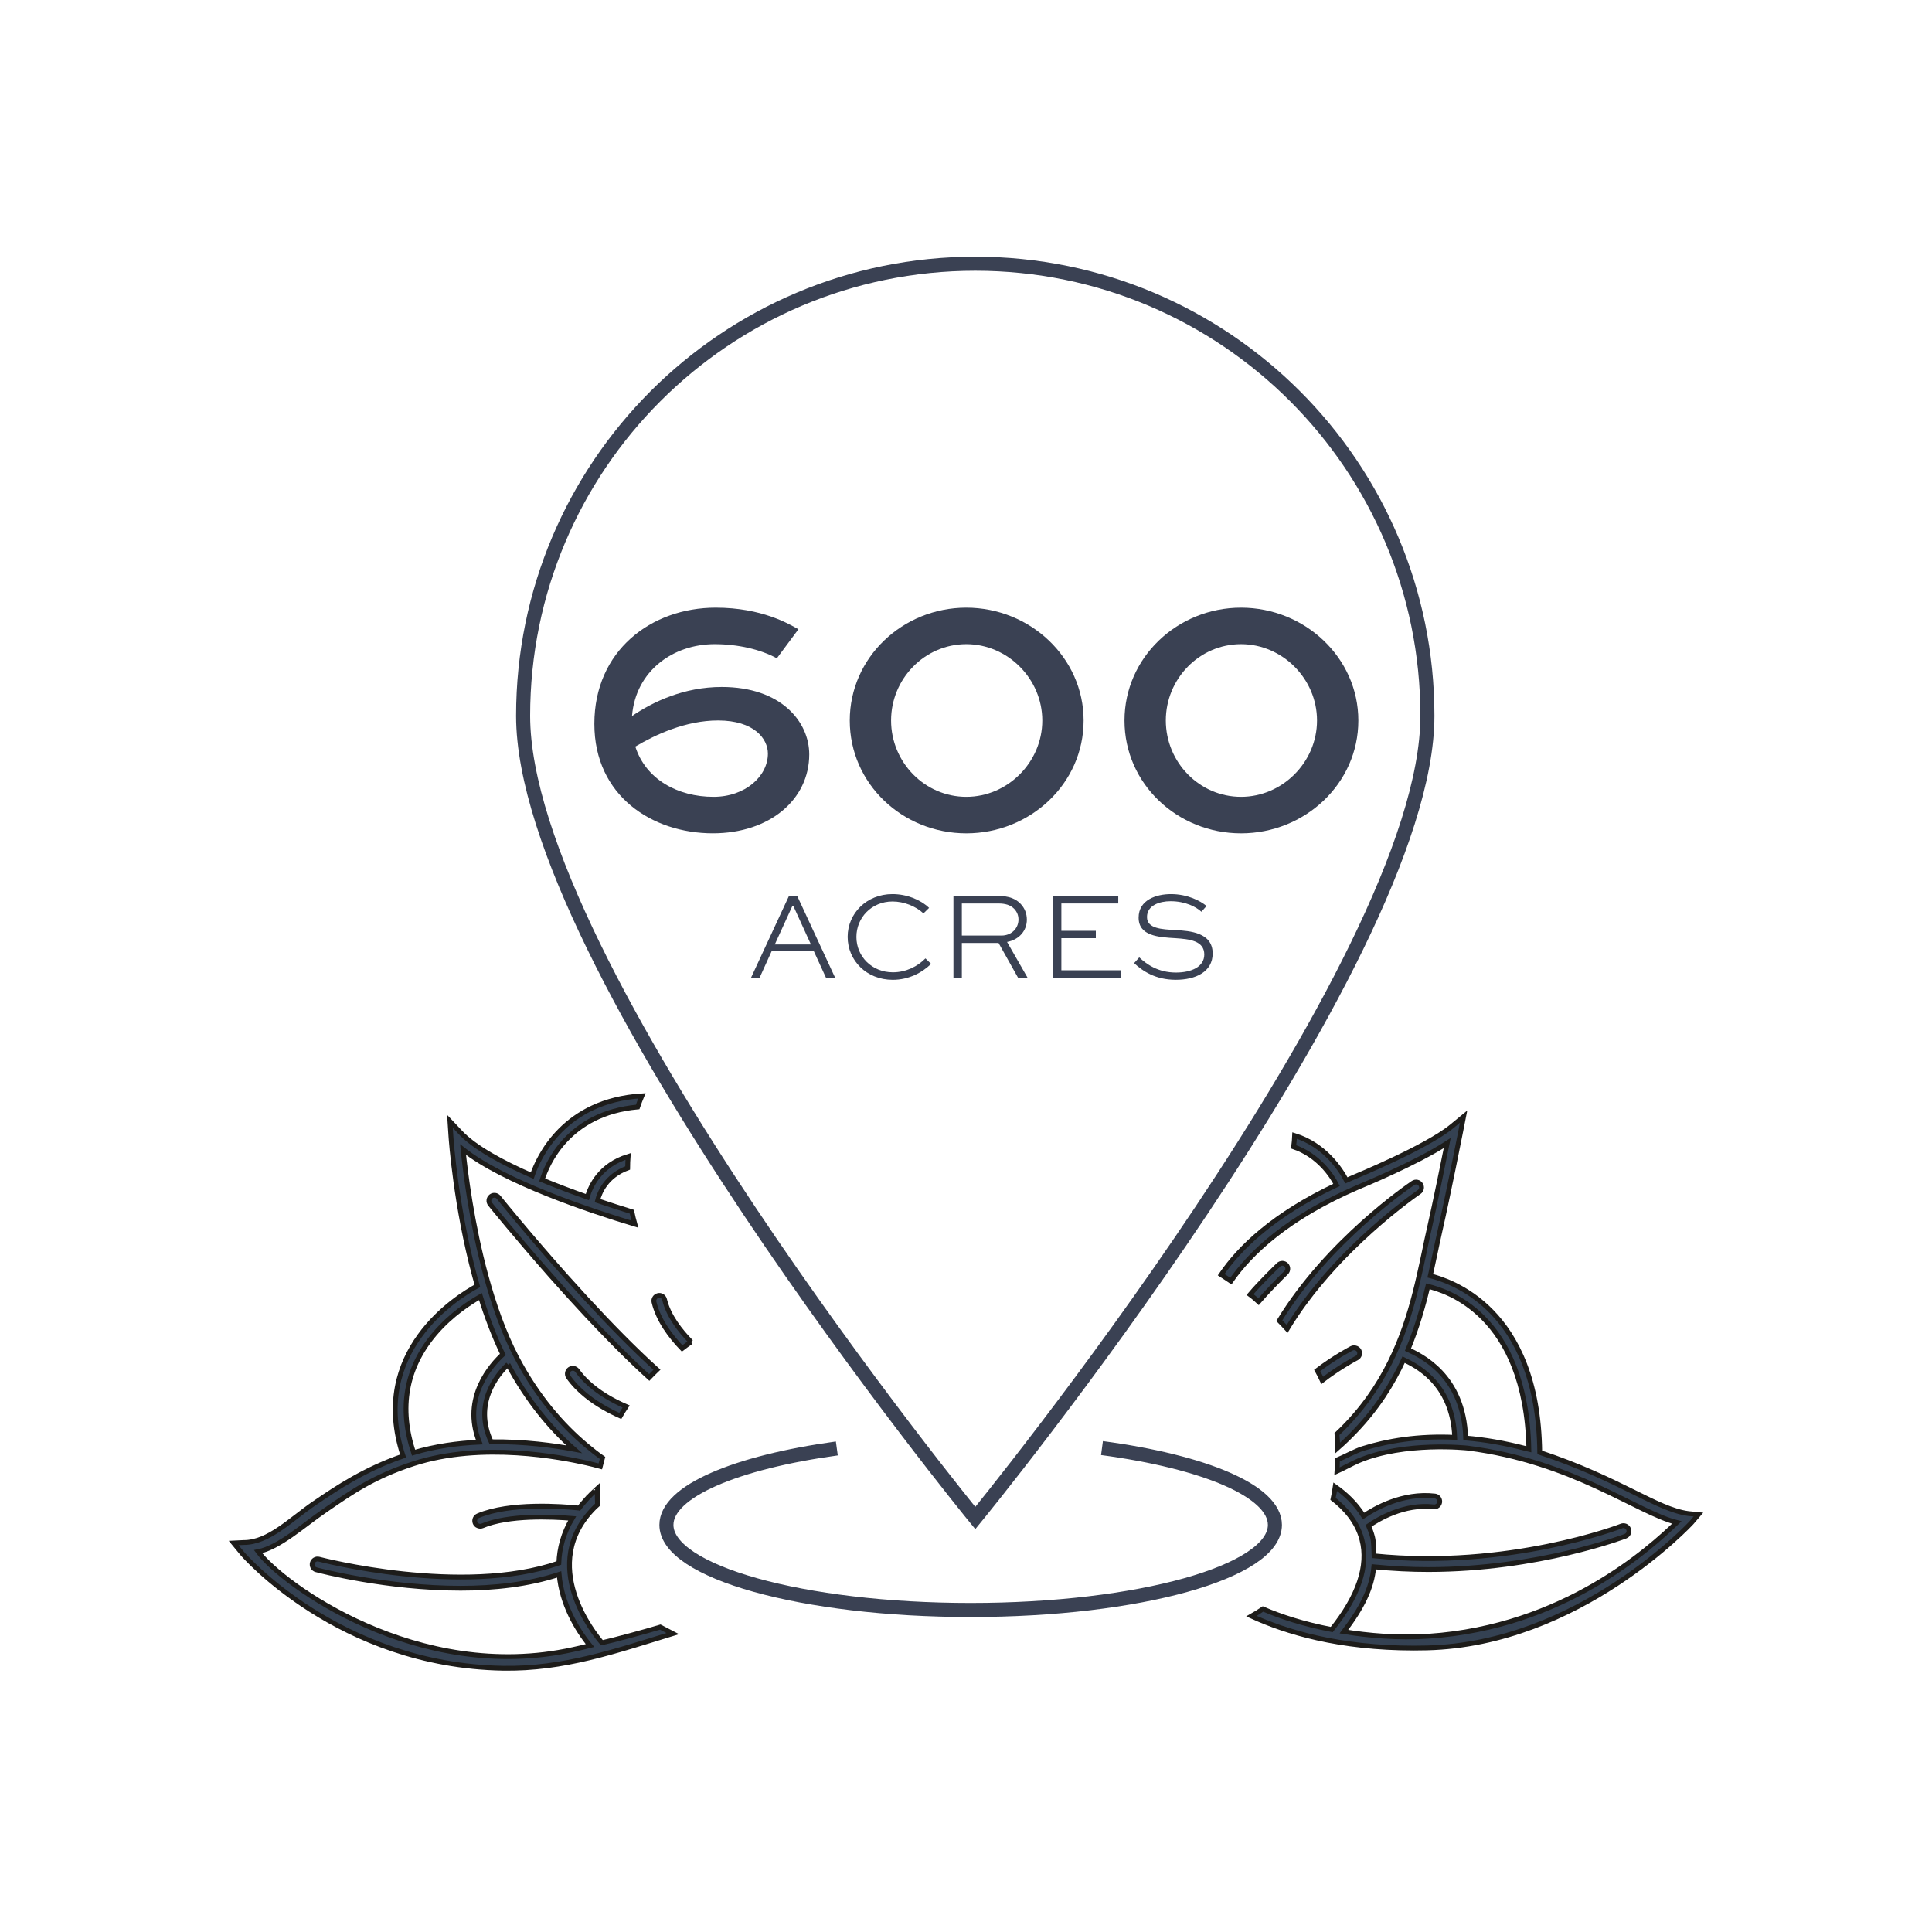 <?xml version="1.0" encoding="utf-8"?>
<!-- Generator: Adobe Illustrator 23.0.1, SVG Export Plug-In . SVG Version: 6.00 Build 0)  -->
<svg version="1.1" id="Layer_1" xmlns="http://www.w3.org/2000/svg" xmlns:xlink="http://www.w3.org/1999/xlink" x="0px" y="0px"
	 width="80px" height="80px" viewBox="0 0 80 80" style="enable-background:new 0 0 80 80;" xml:space="preserve">
<style type="text/css">
	.st0{fill:none;stroke:#3A4153;stroke-width:0.582;stroke-miterlimit:10;}
	.st1{fill:#3A4153;}
	.st2{fill:#344152;}
	.st3{fill:none;stroke:#1D1C1A;stroke-width:0.199;stroke-miterlimit:10;}
</style>
<path class="st0" d="M34.651,59.977c-4.179,0.574-7.056,1.776-7.056,3.166c0,1.945,5.641,3.523,12.597,3.523
	c6.958,0,12.599-1.578,12.599-3.523c0-1.402-2.925-2.614-7.16-3.181"/>
<path class="st1" d="M31.097,40.489l1.572-3.388h0.342l1.572,3.388h-0.379l-0.504-1.1h-1.749l-0.499,1.1H31.097z M32.083,39.108
	h1.495l-0.732-1.604h-0.031L32.083,39.108z"/>
<path class="st1" d="M38.555,39.913c-0.374,0.363-0.924,0.659-1.588,0.659c-1.084,0-1.868-0.798-1.868-1.78
	c0-0.97,0.788-1.769,1.853-1.769c0.592,0,1.152,0.223,1.52,0.571l-0.233,0.228c-0.327-0.301-0.809-0.493-1.282-0.493
	c-0.862,0-1.495,0.664-1.495,1.469c0,0.804,0.638,1.463,1.51,1.463c0.545,0,1.022-0.244,1.349-0.576L38.555,39.913z"/>
<path class="st1" d="M39.48,40.489V37.1h1.863c0.425,0,0.721,0.115,0.923,0.332c0.161,0.171,0.254,0.394,0.254,0.649
	c0,0.456-0.317,0.83-0.82,0.923l0.851,1.484h-0.394l-0.809-1.442h-1.52v1.442C39.828,40.489,39.48,40.489,39.48,40.489z
	 M39.828,37.411v1.329h1.639c0.425,0,0.706-0.306,0.706-0.664c0-0.171-0.062-0.322-0.176-0.441
	c-0.161-0.166-0.379-0.223-0.654-0.223H39.828z"/>
<polygon class="st1" points="45.376,38.848 43.949,38.848 43.949,40.177 46.419,40.177 46.419,40.489 43.602,40.489 43.602,37.1 
	46.305,37.1 46.305,37.411 43.949,37.411 43.949,38.543 45.376,38.543 "/>
<path class="st1" d="M49.747,37.754c-0.208-0.192-0.649-0.436-1.277-0.436c-0.456,0-0.975,0.171-0.975,0.654s0.607,0.508,1.183,0.54
	c0.586,0.036,1.536,0.093,1.536,0.97c0,0.763-0.711,1.089-1.526,1.089c-0.84,0-1.369-0.358-1.727-0.69l0.213-0.238
	c0.296,0.275,0.768,0.628,1.52,0.628c0.633,0,1.173-0.233,1.173-0.747c0-0.571-0.617-0.638-1.189-0.675
	c-0.715-0.042-1.53-0.093-1.53-0.851c0-0.742,0.742-0.975,1.339-0.975c0.685,0,1.219,0.28,1.473,0.493L49.747,37.754z"/>
<path class="st1" d="M32.168,27.259c-0.679-0.371-1.619-0.586-2.575-0.586c-1.712,0-3.269,1.095-3.423,2.976
	c0.863-0.586,2.144-1.203,3.716-1.203c2.467,0,3.623,1.449,3.623,2.791c0,1.866-1.634,3.269-3.994,3.269
	c-2.498,0-4.904-1.542-4.904-4.533c0-3.023,2.344-4.811,5.027-4.811c1.913,0,3.038,0.679,3.423,0.894L32.168,27.259z M26.307,30.914
	c0.432,1.357,1.758,2.081,3.238,2.081c1.326,0,2.252-0.863,2.252-1.789c0-0.617-0.571-1.373-2.066-1.373
	C28.39,29.834,27.141,30.42,26.307,30.914z"/>
<path class="st1" d="M40.013,25.162c2.637,0,4.857,2.066,4.857,4.673c0,2.621-2.22,4.672-4.857,4.672
	c-2.637,0-4.826-2.051-4.826-4.672C35.187,27.228,37.376,25.162,40.013,25.162z M40.013,32.995c1.712,0,3.146-1.434,3.146-3.161
	c0-1.727-1.434-3.161-3.146-3.161c-1.727,0-3.115,1.434-3.115,3.161C36.898,31.561,38.286,32.995,40.013,32.995z"/>
<path class="st1" d="M51.389,25.162c2.636,0,4.857,2.066,4.857,4.673c0,2.621-2.221,4.672-4.857,4.672
	c-2.636,0-4.826-2.051-4.826-4.672C46.563,27.228,48.753,25.162,51.389,25.162z M51.389,32.995c1.712,0,3.146-1.434,3.146-3.161
	c0-1.727-1.434-3.161-3.146-3.161c-1.727,0-3.115,1.434-3.115,3.161C48.275,31.561,49.662,32.995,51.389,32.995z"/>
<path class="st2" d="M52.941,52.373c-0.095,0.091-0.753,0.727-1.179,1.231c0.145,0.105,0.352,0.297,0.352,0.297
	c0.327-0.384,0.934-1.003,1.142-1.202c0.089-0.086,0.092-0.23,0.006-0.32C53.175,52.29,53.032,52.287,52.941,52.373 M69.904,62.672
	c-1.319-0.18-2.819-1.429-6.141-2.529c0-0.003-0.002-0.007-0.006-0.007c-0.066-6.005-3.75-7.101-4.532-7.309
	c0.001-0.004,0.002-0.007,0.003-0.012c0.07-0.312,0.135-0.62,0.197-0.913c0.065-0.303,0.123-0.594,0.187-0.869
	c0.373-1.643,0.865-4.15,0.871-4.176l0.122-0.62l-0.488,0.402c-1.055,0.871-4.023,2.086-4.056,2.102
	c-0.106,0.046-0.207,0.091-0.309,0.136c-0.23-0.449-0.901-1.475-2.145-1.858c-0.006,0.153-0.019,0.307-0.041,0.468
	c1.028,0.352,1.587,1.197,1.778,1.578c-2.622,1.232-4.025,2.611-4.779,3.718c0.135,0.089,0.273,0.175,0.403,0.265
	c0.801-1.155,2.331-2.626,5.268-3.891c0.11-0.046,2.389-0.98,3.691-1.825c-0.168,0.836-0.492,2.435-0.756,3.6
	c-0.065,0.277-0.125,0.571-0.188,0.877c-0.069,0.322-0.139,0.66-0.219,1.005c-0.412,1.823-1.047,3.916-2.634,5.761
	c-0.235,0.273-0.488,0.543-0.769,0.805c0.019,0.192,0.031,0.382,0.033,0.577c0.264-0.231,0.508-0.469,0.736-0.709
	c0.891-0.933,1.528-1.935,1.991-2.947c0.425,0.212,2.026,0.912,2.115,3.216c-1.509-0.071-2.777,0.143-3.815,0.468
	c-0.292,0.091-0.78,0.356-1.037,0.461c-0.006,0.16-0.009,0.322-0.021,0.476c0.208-0.092,0.648-0.332,0.878-0.43
	c1.922-0.818,4.536-0.529,4.536-0.529c4.356,0.552,7.021,2.67,8.656,3.079c-1.123,1.082-4.69,4.334-10.269,4.709
	c-1.289,0.086-2.511-0.027-3.515-0.189c0.757-0.996,1.157-1.805,1.238-2.684c0.777,0.076,1.534,0.113,2.256,0.113
	c4.545,0,8.13-1.367,8.169-1.383c0.115-0.047,0.17-0.18,0.123-0.294c-0.047-0.116-0.181-0.171-0.295-0.125
	c-0.043,0.019-4.678,1.802-10.243,1.235c-0.01-0.222-0.009-0.573-0.065-0.785c-0.042-0.162-0.099-0.313-0.162-0.459
	c0.376-0.263,1.473-0.927,2.693-0.784c0.125,0.014,0.235-0.073,0.252-0.198c0.014-0.125-0.075-0.237-0.2-0.251
	c-1.331-0.153-2.489,0.512-2.954,0.828c-0.329-0.535-0.775-0.934-1.172-1.212c-0.024,0.172-0.056,0.336-0.091,0.502
	c0.479,0.372,0.997,0.924,1.195,1.687c0.283,1.085-0.141,2.338-1.25,3.724c-1.175-0.228-2.09-0.529-2.846-0.852
	c-0.153,0.105-0.313,0.201-0.478,0.295c1.426,0.655,3.612,1.324,6.73,1.324c0.179,0,0.36-0.003,0.544-0.007
	c6.292-0.158,10.914-5.146,10.957-5.195l0.278-0.326L69.904,62.672z M63.197,59.986c-0.892-0.234-1.73-0.376-2.506-0.44
	c-0.081-2.616-1.884-3.42-2.39-3.661c0.369-0.894,0.624-1.78,0.824-2.621c0.689,0.166,4.063,1.108,4.182,6.748L63.197,59.986z
	 M56.131,55.817c-0.052-0.014-0.108-0.012-0.16,0.014c-0.054,0.029-0.712,0.371-1.429,0.917c0.075,0.136,0.143,0.273,0.209,0.412
	c0.625-0.482,1.218-0.814,1.38-0.902c0.027-0.014,0.044-0.023,0.047-0.024c0.112-0.056,0.155-0.194,0.098-0.304
	C56.245,55.87,56.192,55.832,56.131,55.817 M58.825,49.047c-0.069-0.105-0.21-0.132-0.313-0.062
	c-0.175,0.118-3.521,2.396-5.539,5.701c0.112,0.113,0.22,0.227,0.324,0.342c1.987-3.3,5.425-5.638,5.466-5.668
	C58.866,49.291,58.895,49.151,58.825,49.047"/>
<path class="st3" d="M52.941,52.373c-0.095,0.091-0.753,0.727-1.179,1.231c0.145,0.105,0.352,0.297,0.352,0.297
	c0.327-0.384,0.934-1.003,1.142-1.202c0.089-0.086,0.092-0.23,0.006-0.32C53.175,52.29,53.032,52.287,52.941,52.373 M69.904,62.672
	c-1.319-0.18-2.819-1.429-6.141-2.529c0-0.003-0.002-0.007-0.006-0.007c-0.066-6.005-3.75-7.101-4.532-7.309
	c0.001-0.004,0.002-0.007,0.003-0.012c0.07-0.312,0.135-0.62,0.197-0.913c0.065-0.303,0.123-0.594,0.187-0.869
	c0.373-1.643,0.865-4.15,0.871-4.176l0.122-0.62l-0.488,0.402c-1.055,0.871-4.023,2.086-4.056,2.102
	c-0.106,0.046-0.207,0.091-0.309,0.136c-0.23-0.449-0.901-1.475-2.145-1.858c-0.006,0.153-0.019,0.307-0.041,0.468
	c1.028,0.352,1.587,1.197,1.778,1.578c-2.622,1.232-4.025,2.611-4.779,3.718c0.135,0.089,0.273,0.175,0.403,0.265
	c0.801-1.155,2.331-2.626,5.268-3.891c0.11-0.046,2.389-0.98,3.691-1.825c-0.168,0.836-0.492,2.435-0.756,3.6
	c-0.065,0.277-0.125,0.571-0.188,0.877c-0.069,0.322-0.139,0.66-0.219,1.005c-0.412,1.823-1.047,3.916-2.634,5.761
	c-0.235,0.273-0.488,0.543-0.769,0.805c0.019,0.192,0.031,0.382,0.033,0.577c0.264-0.231,0.508-0.469,0.736-0.709
	c0.891-0.933,1.528-1.935,1.991-2.947c0.425,0.212,2.026,0.912,2.115,3.216c-1.509-0.071-2.777,0.143-3.815,0.468
	c-0.292,0.091-0.78,0.356-1.037,0.461c-0.006,0.16-0.009,0.322-0.021,0.476c0.208-0.092,0.648-0.332,0.878-0.43
	c1.922-0.818,4.536-0.529,4.536-0.529c4.356,0.552,7.021,2.67,8.656,3.079c-1.123,1.082-4.69,4.334-10.269,4.709
	c-1.289,0.086-2.511-0.027-3.515-0.189c0.757-0.996,1.157-1.805,1.238-2.684c0.777,0.076,1.534,0.113,2.256,0.113
	c4.545,0,8.13-1.367,8.169-1.383c0.115-0.047,0.17-0.18,0.123-0.294c-0.047-0.116-0.181-0.171-0.295-0.125
	c-0.043,0.019-4.678,1.802-10.243,1.235c-0.01-0.222-0.009-0.573-0.065-0.785c-0.042-0.162-0.099-0.313-0.162-0.459
	c0.376-0.263,1.473-0.927,2.693-0.784c0.125,0.014,0.235-0.073,0.252-0.198c0.014-0.125-0.075-0.237-0.2-0.251
	c-1.331-0.153-2.489,0.512-2.954,0.828c-0.329-0.535-0.775-0.934-1.172-1.212c-0.024,0.172-0.056,0.336-0.091,0.502
	c0.479,0.372,0.997,0.924,1.195,1.687c0.283,1.085-0.141,2.338-1.25,3.724c-1.175-0.228-2.09-0.529-2.846-0.852
	c-0.153,0.105-0.313,0.201-0.478,0.295c1.426,0.655,3.612,1.324,6.73,1.324c0.179,0,0.36-0.003,0.544-0.007
	c6.292-0.158,10.914-5.146,10.957-5.195l0.278-0.326L69.904,62.672z M63.197,59.986c-0.892-0.234-1.73-0.376-2.506-0.44
	c-0.081-2.616-1.884-3.42-2.39-3.661c0.369-0.894,0.624-1.78,0.824-2.621c0.689,0.166,4.063,1.108,4.182,6.748L63.197,59.986z
	 M56.131,55.817c-0.052-0.014-0.108-0.012-0.16,0.014c-0.054,0.029-0.712,0.371-1.429,0.917c0.075,0.136,0.143,0.273,0.209,0.412
	c0.625-0.482,1.218-0.814,1.38-0.902c0.027-0.014,0.044-0.023,0.047-0.024c0.112-0.056,0.155-0.194,0.098-0.304
	C56.245,55.87,56.192,55.832,56.131,55.817 M58.825,49.047c-0.069-0.105-0.21-0.132-0.313-0.062
	c-0.175,0.118-3.521,2.396-5.539,5.701c0.112,0.113,0.22,0.227,0.324,0.342c1.987-3.3,5.425-5.638,5.466-5.668
	C58.866,49.291,58.895,49.151,58.825,49.047"/>
<path class="st2" d="M24.31,61.873c-0.007,0-0.014-0.001-0.023-0.002 M23.905,56.755c-0.073-0.102-0.214-0.126-0.316-0.056
	c-0.102,0.073-0.126,0.214-0.056,0.316c0.208,0.295,0.463,0.552,0.74,0.775c0.454,0.367,0.966,0.643,1.412,0.842
	c0.076-0.133,0.156-0.263,0.242-0.391c-0.531-0.23-1.164-0.577-1.654-1.057C24.139,57.05,24.013,56.909,23.905,56.755
	 M28.617,55.567c-0.445-0.452-0.936-1.077-1.098-1.752c-0.027-0.123-0.152-0.201-0.272-0.169c-0.12,0.029-0.195,0.151-0.166,0.273
	c0.179,0.75,0.69,1.426,1.164,1.917C28.367,55.743,28.49,55.653,28.617,55.567 M24.274,53.775c-0.291-0.317-0.575-0.63-0.848-0.935
	c-1.565-1.756-2.756-3.232-2.779-3.264c-0.078-0.096-0.221-0.111-0.317-0.034c-0.098,0.078-0.115,0.22-0.036,0.317
	c0.022,0.029,1.087,1.349,2.528,2.98c0.454,0.513,0.943,1.054,1.452,1.599c0.855,0.912,1.756,1.83,2.609,2.601
	c0.105-0.11,0.211-0.215,0.32-0.32C26.245,55.854,25.223,54.803,24.274,53.775 M27.341,67.373c-0.697,0.208-1.913,0.538-2.407,0.647
	l-0.011,0.002c-0.303-0.35-2.665-3.24-0.302-5.602c0,0,0.06-0.06,0.119-0.111c-0.004-0.11-0.007-0.218-0.007-0.324
	c0-0.122,0.01-0.244,0.017-0.364c-0.03,0.027-0.06,0.056-0.09,0.083c0.001-0.001,0.001-0.001,0.001-0.002
	c-0.01,0.009-0.019,0.019-0.027,0.027c-0.112,0.102-0.219,0.208-0.317,0.316c-0.01,0.011-0.023,0.023-0.036,0.037
	c-0.002,0.003-0.006,0.006-0.007,0.009v0.001c-0.106,0.115-0.204,0.234-0.295,0.353c-0.003-0.001-0.007-0.001-0.011-0.001
	c-0.707-0.072-2.856-0.235-4.173,0.32c-0.115,0.049-0.169,0.181-0.121,0.297c0.037,0.086,0.121,0.138,0.209,0.138
	c0.03,0,0.059-0.006,0.088-0.017c1.089-0.459,2.887-0.379,3.721-0.309c-0.37,0.621-0.531,1.247-0.552,1.848
	c-4.001,1.386-9.871-0.143-9.93-0.159c-0.122-0.033-0.245,0.04-0.277,0.16c-0.032,0.12,0.039,0.245,0.16,0.277
	c0.173,0.046,2.932,0.766,5.979,0.766c1.373,0,2.802-0.152,4.08-0.574c0.102,1.208,0.726,2.277,1.278,2.948
	c-0.228,0.059-0.518,0.125-0.706,0.165c-6.42,1.422-12.068-2.724-13.036-4.054c0.875-0.172,1.904-1.115,2.75-1.691
	c0.021-0.016,0.129-0.089,0.151-0.105c0.968-0.661,1.886-1.309,3.532-1.845c2.843-0.925,6.151-0.258,7.156-0.033
	c0.146,0.033,0.244,0.056,0.28,0.066c0.072,0.017,0.19,0.047,0.301,0.078l0.091-0.351c-0.221-0.155-0.446-0.333-0.672-0.522
	c-1.003-0.842-2.031-2.016-2.881-3.632c-0.538-1.021-0.951-2.205-1.27-3.376c-0.587-2.149-0.852-4.257-0.951-5.238
	c1.692,1.343,5.261,2.532,7.115,3.089c-0.047-0.169-0.09-0.341-0.126-0.515c-0.419-0.129-0.901-0.283-1.422-0.459
	c0.08-0.327,0.353-1.02,1.248-1.353c0.001-0.161,0.007-0.321,0.019-0.478c-1.164,0.356-1.56,1.234-1.69,1.683
	c-0.607-0.214-1.245-0.453-1.869-0.71c0.199-0.641,1.072-2.758,3.955-3.021c0.054-0.156,0.111-0.311,0.174-0.461
	c-3.215,0.198-4.278,2.522-4.541,3.305c-1.25-0.545-2.383-1.161-2.974-1.79l-0.433-0.459l0.042,0.631
	c0.011,0.161,0.205,2.896,0.98,5.776c0.037,0.135,0.073,0.271,0.113,0.407c-0.858,0.463-4.499,2.731-3.074,7.045
	c-1.589,0.549-2.711,1.298-3.618,1.917c-0.022,0.016-0.044,0.031-0.066,0.044c-0.976,0.669-1.889,1.625-2.92,1.62l-0.413,0.02
	l0.364,0.443c0,0,3.97,4.631,10.797,4.743c2.508,0.041,4.635-0.705,7.022-1.435L27.341,67.373z M21.035,56.498
	c0.811,1.516,1.776,2.663,2.737,3.512c-0.803-0.151-2.046-0.324-3.436-0.309C19.597,58.12,20.58,56.931,21.035,56.498
	 M18.001,55.231c0.69-0.814,1.503-1.324,1.893-1.544c0.257,0.826,0.562,1.643,0.927,2.396c-0.443,0.403-1.72,1.78-0.973,3.633
	c-0.894,0.04-1.825,0.168-2.724,0.436C16.513,58.307,16.801,56.65,18.001,55.231"/>
<path class="st3" d="M24.31,61.873c-0.007,0-0.014-0.001-0.023-0.002 M23.905,56.755c-0.073-0.102-0.214-0.126-0.316-0.056
	c-0.102,0.073-0.126,0.214-0.056,0.316c0.208,0.295,0.463,0.552,0.74,0.775c0.454,0.367,0.966,0.643,1.412,0.842
	c0.076-0.133,0.156-0.263,0.242-0.391c-0.531-0.23-1.164-0.577-1.654-1.057C24.139,57.05,24.013,56.909,23.905,56.755
	 M28.617,55.567c-0.445-0.452-0.936-1.077-1.098-1.752c-0.027-0.123-0.152-0.201-0.272-0.169c-0.12,0.029-0.195,0.151-0.166,0.273
	c0.179,0.75,0.69,1.426,1.164,1.917C28.367,55.743,28.49,55.653,28.617,55.567 M24.274,53.775c-0.291-0.317-0.575-0.63-0.848-0.935
	c-1.565-1.756-2.756-3.232-2.779-3.264c-0.078-0.096-0.221-0.111-0.317-0.034c-0.098,0.078-0.115,0.22-0.036,0.317
	c0.022,0.029,1.087,1.349,2.528,2.98c0.454,0.513,0.943,1.054,1.452,1.599c0.855,0.912,1.756,1.83,2.609,2.601
	c0.105-0.11,0.211-0.215,0.32-0.32C26.245,55.854,25.223,54.803,24.274,53.775 M27.341,67.373c-0.697,0.208-1.913,0.538-2.407,0.647
	l-0.011,0.002c-0.303-0.35-2.665-3.24-0.302-5.602c0,0,0.06-0.06,0.119-0.111c-0.004-0.11-0.007-0.218-0.007-0.324
	c0-0.122,0.01-0.244,0.017-0.364c-0.03,0.027-0.06,0.056-0.09,0.083c0.001-0.001,0.001-0.001,0.001-0.002
	c-0.01,0.009-0.019,0.019-0.027,0.027c-0.112,0.102-0.219,0.208-0.317,0.316c-0.01,0.011-0.023,0.023-0.036,0.037
	c-0.002,0.003-0.006,0.006-0.007,0.009v0.001c-0.106,0.115-0.204,0.234-0.295,0.353c-0.003-0.001-0.007-0.001-0.011-0.001
	c-0.707-0.072-2.856-0.235-4.173,0.32c-0.115,0.049-0.169,0.181-0.121,0.297c0.037,0.086,0.121,0.138,0.209,0.138
	c0.03,0,0.059-0.006,0.088-0.017c1.089-0.459,2.887-0.379,3.721-0.309c-0.37,0.621-0.531,1.247-0.552,1.848
	c-4.001,1.386-9.871-0.143-9.93-0.159c-0.122-0.033-0.245,0.04-0.277,0.16c-0.032,0.12,0.039,0.245,0.16,0.277
	c0.173,0.046,2.932,0.766,5.979,0.766c1.373,0,2.802-0.152,4.08-0.574c0.102,1.208,0.726,2.277,1.278,2.948
	c-0.228,0.059-0.518,0.125-0.706,0.165c-6.42,1.422-12.068-2.724-13.036-4.054c0.875-0.172,1.904-1.115,2.75-1.691
	c0.021-0.016,0.129-0.089,0.151-0.105c0.968-0.661,1.886-1.309,3.532-1.845c2.843-0.925,6.151-0.258,7.156-0.033
	c0.146,0.033,0.244,0.056,0.28,0.066c0.072,0.017,0.19,0.047,0.301,0.078l0.091-0.351c-0.221-0.155-0.446-0.333-0.672-0.522
	c-1.003-0.842-2.031-2.016-2.881-3.632c-0.538-1.021-0.951-2.205-1.27-3.376c-0.587-2.149-0.852-4.257-0.951-5.238
	c1.692,1.343,5.261,2.532,7.115,3.089c-0.047-0.169-0.09-0.341-0.126-0.515c-0.419-0.129-0.901-0.283-1.422-0.459
	c0.08-0.327,0.353-1.02,1.248-1.353c0.001-0.161,0.007-0.321,0.019-0.478c-1.164,0.356-1.56,1.234-1.69,1.683
	c-0.607-0.214-1.245-0.453-1.869-0.71c0.199-0.641,1.072-2.758,3.955-3.021c0.054-0.156,0.111-0.311,0.174-0.461
	c-3.215,0.198-4.278,2.522-4.541,3.305c-1.25-0.545-2.383-1.161-2.974-1.79l-0.433-0.459l0.042,0.631
	c0.011,0.161,0.205,2.896,0.98,5.776c0.037,0.135,0.073,0.271,0.113,0.407c-0.858,0.463-4.499,2.731-3.074,7.045
	c-1.589,0.549-2.711,1.298-3.618,1.917c-0.022,0.016-0.044,0.031-0.066,0.044c-0.976,0.669-1.889,1.625-2.92,1.62l-0.413,0.02
	l0.364,0.443c0,0,3.97,4.631,10.797,4.743c2.508,0.041,4.635-0.705,7.022-1.435L27.341,67.373z M21.035,56.498
	c0.811,1.516,1.776,2.663,2.737,3.512c-0.803-0.151-2.046-0.324-3.436-0.309C19.597,58.12,20.58,56.931,21.035,56.498
	 M18.001,55.231c0.69-0.814,1.503-1.324,1.893-1.544c0.257,0.826,0.562,1.643,0.927,2.396c-0.443,0.403-1.72,1.78-0.973,3.633
	c-0.894,0.04-1.825,0.168-2.724,0.436C16.513,58.307,16.801,56.65,18.001,55.231"/>
<path class="st0" d="M59.106,29.641c0,10.341-18.721,33.217-18.721,33.217S21.661,39.982,21.661,29.641
	c0-10.339,8.382-18.721,18.723-18.721C50.723,10.92,59.106,19.302,59.106,29.641z"/>
</svg>
